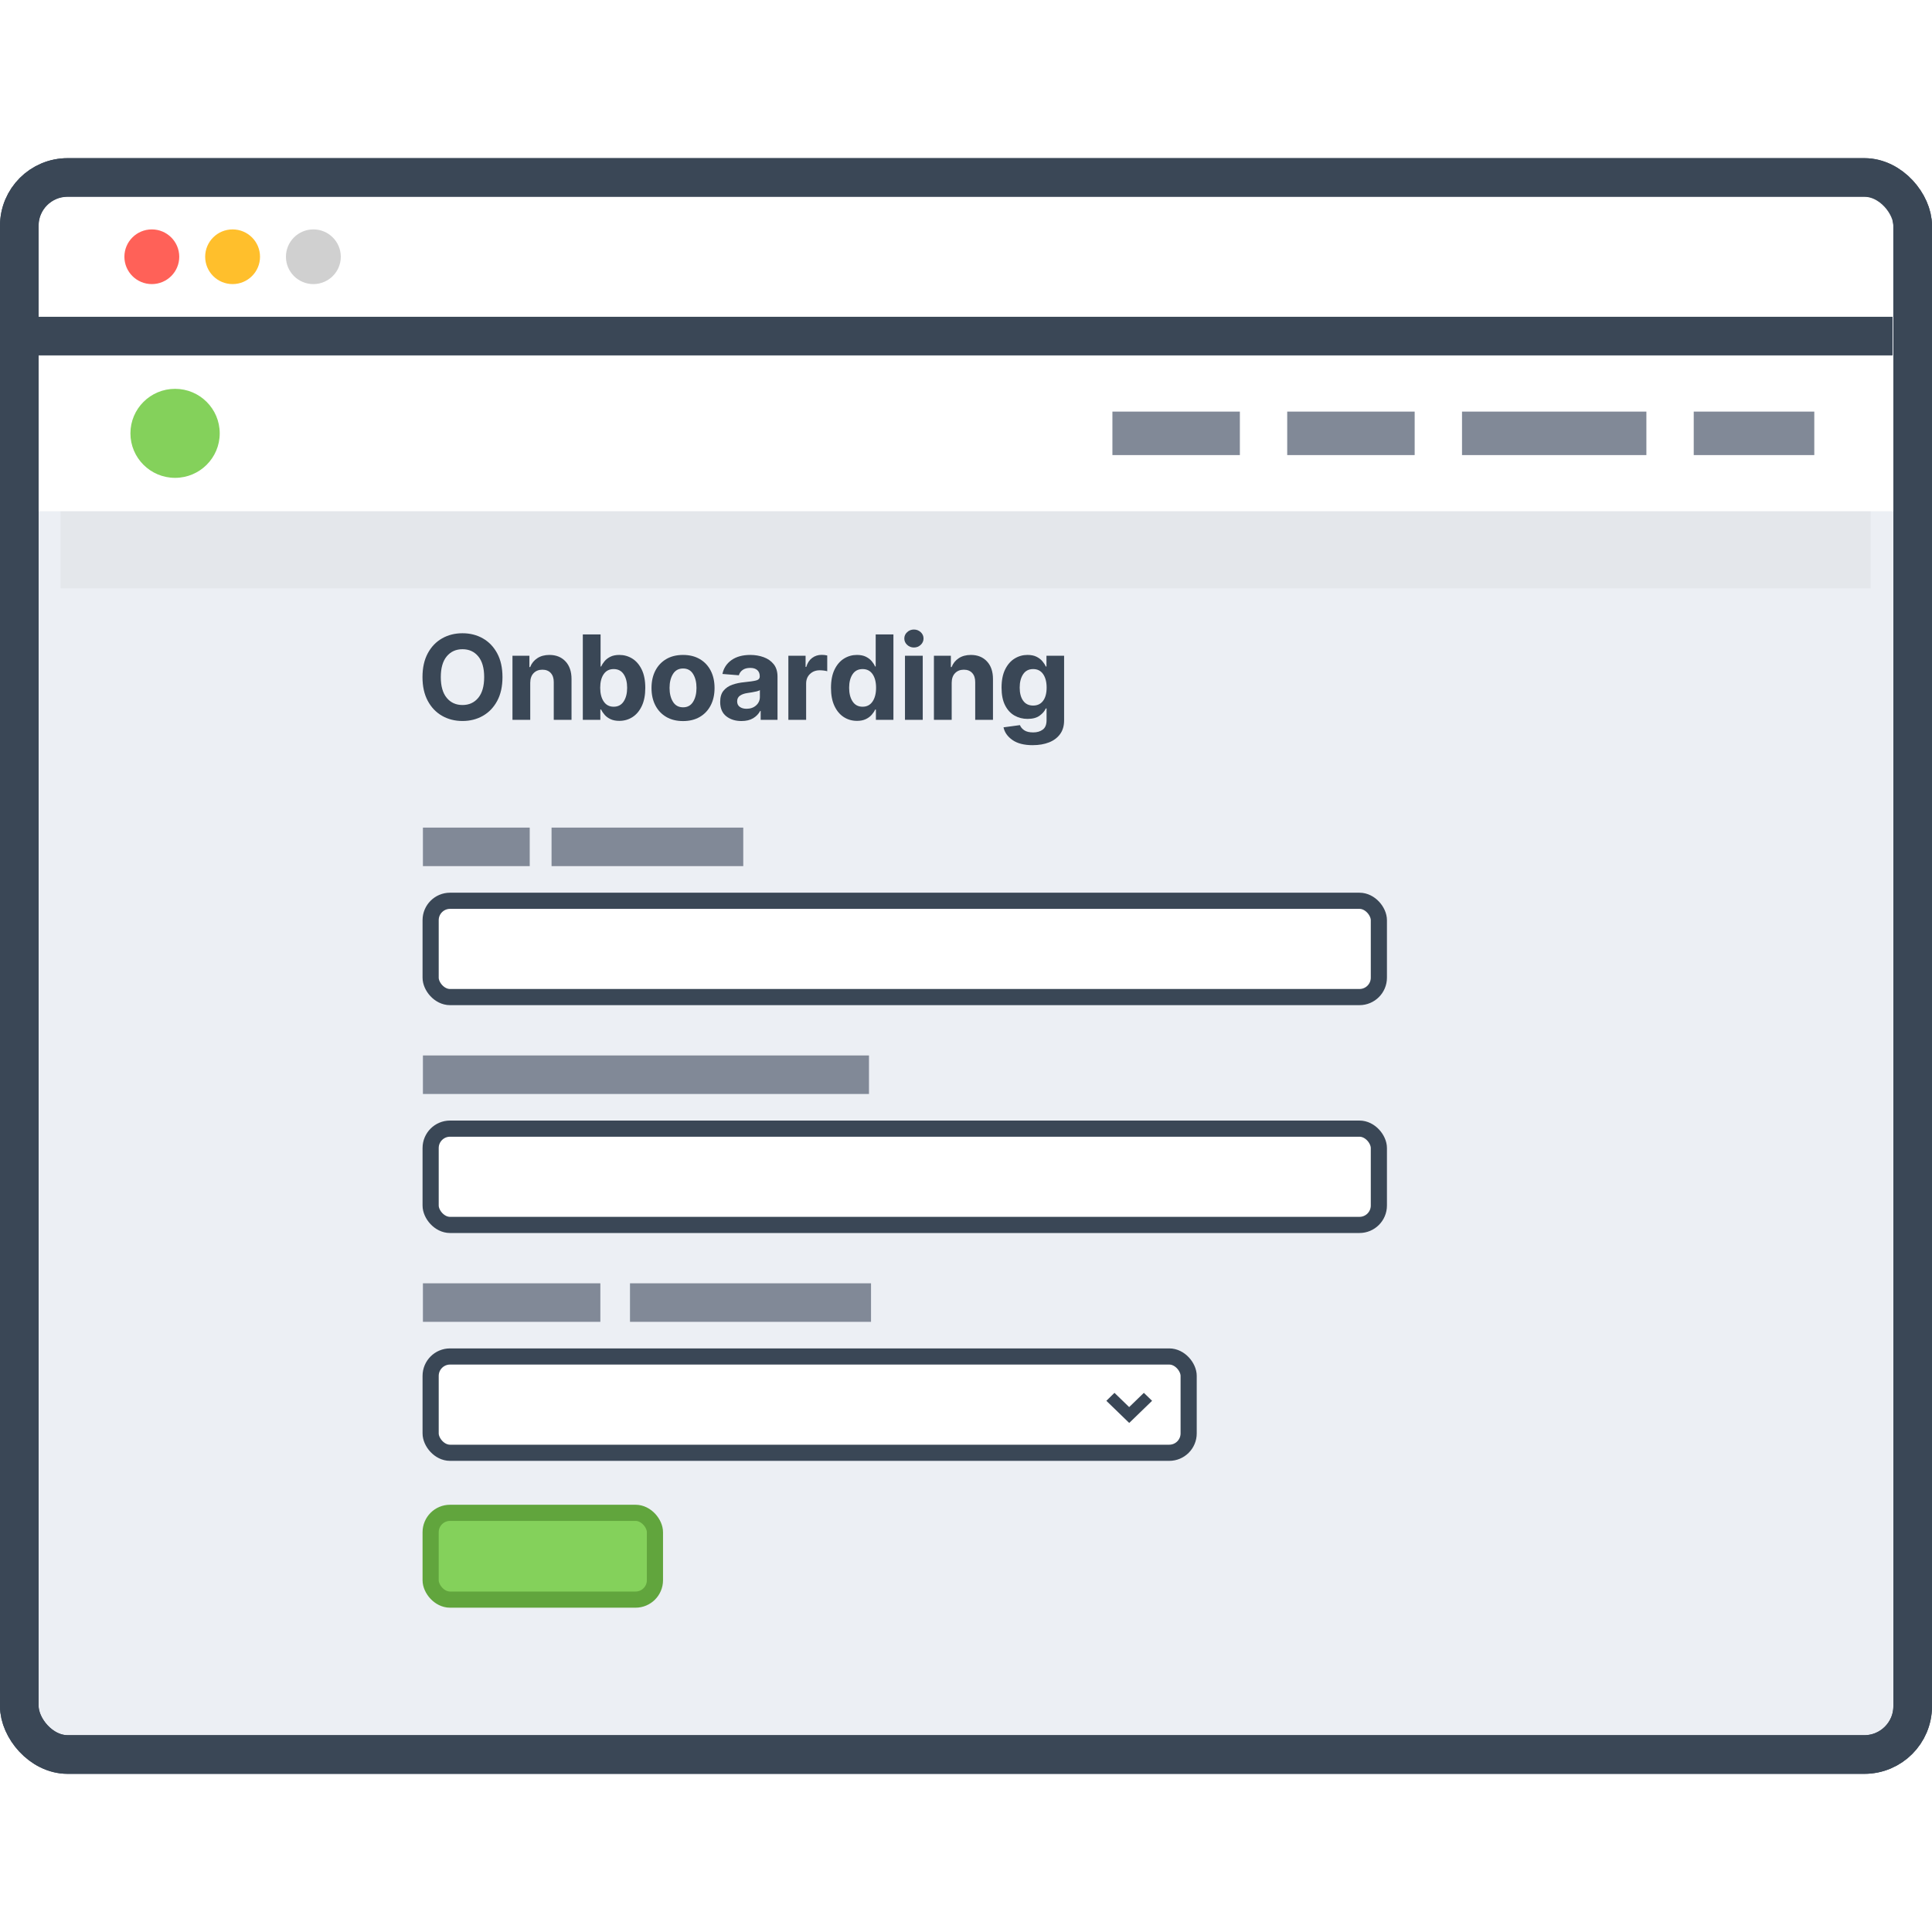 <?xml version="1.0" encoding="UTF-8" standalone="no"?>
<!-- Created with Inkscape (http://www.inkscape.org/) -->

<svg
   xmlns:dc="http://purl.org/dc/elements/1.1/"
   xmlns:cc="http://creativecommons.org/ns#"
   xmlns:rdf="http://www.w3.org/1999/02/22-rdf-syntax-ns#"
   xmlns:svg="http://www.w3.org/2000/svg"
   xmlns="http://www.w3.org/2000/svg"
   xmlns:sodipodi="http://sodipodi.sourceforge.net/DTD/sodipodi-0.dtd"
   xmlns:inkscape="http://www.inkscape.org/namespaces/inkscape"
   width="400"
   height="400"
   id="svg25644"
   version="1.1"
   inkscape:version="0.48.5 r10040"
   sodipodi:docname="illustration-embed-forms.svg">
  <defs
     id="defs25646">
    <filter
       inkscape:collect="always"
       id="filter14753"
       x="-0.019"
       width="1.038"
       y="-0.204"
       height="1.408">
      <feGaussianBlur
         inkscape:collect="always"
         stdDeviation="3.132"
         id="feGaussianBlur14755" />
    </filter>
  </defs>
  <sodipodi:namedview
     id="base"
     pagecolor="#ffffff"
     bordercolor="#666666"
     borderopacity="1.0"
     inkscape:pageopacity="0.0"
     inkscape:pageshadow="2"
     inkscape:zoom="0.49497475"
     inkscape:cx="-316.42407"
     inkscape:cy="124.08296"
     inkscape:document-units="px"
     inkscape:current-layer="layer1"
     showgrid="false"
     inkscape:showpageshadow="false"
     inkscape:window-width="3840"
     inkscape:window-height="1529"
     inkscape:window-x="1912"
     inkscape:window-y="-8"
     inkscape:window-maximized="1"
     inkscape:snap-bbox="true"
     inkscape:object-nodes="true"
     inkscape:snap-nodes="true"
     showguides="true"
     inkscape:guide-bbox="true"
     inkscape:snap-global="false" />
  <g
     inkscape:label="Layer 1"
     inkscape:groupmode="layer"
     id="layer1"
     transform="translate(0,-652.362)">
    <g
       transform="translate(-4.445,8.997)"
       style="font-size:12.57px;font-style:normal;font-variant:normal;font-weight:normal;font-stretch:normal;text-align:start;line-height:125%;letter-spacing:0px;word-spacing:0px;writing-mode:lr-tb;text-anchor:start;fill:#616878;fill-opacity:1;stroke:none;font-family:Inter;-inkscape-font-specification:Inter"
       id="text7812-6" />
    <rect
       y="689.109"
       x="4"
       height="326.506"
       width="392"
       id="rect84038-7-2"
       style="fill:#eceff4;fill-opacity:1;fill-rule:nonzero;stroke:#3a4756;stroke-width:8;stroke-miterlimit:4;stroke-opacity:1;stroke-dasharray:none"
       rx="10"
       ry="10" />
    <path
       style="fill:#ffffff;fill-opacity:1;fill-rule:nonzero;stroke:none"
       d="m 14,40.719 c -3.393,0 -6,2.607 -6,6 l 0,18.875 383.844,0 0,-20.25 c -0.602,-2.691 -2.93,-4.625 -5.844,-4.625 z"
       transform="translate(0,652.362)"
       id="rect27186-6"
       inkscape:connector-curvature="0"
       sodipodi:nodetypes="sscccss" />
    <path
       sodipodi:nodetypes="cccccc"
       inkscape:connector-curvature="0"
       id="path9464"
       d="m 7.49,717.956 c -1.204,0.166 -2.182,0.375 -2.781,0.615 l 0,7.385 387.125,0 0,-8 z"
       style="fill:#3a4756;fill-opacity:1;fill-rule:nonzero;stroke:none" />
    <path
       style="fill:#ff6158;fill-opacity:1;fill-rule:nonzero;stroke:none"
       d="m 37.112,705.519 c 0,3.127 -2.543,5.661 -5.679,5.661 -3.137,0 -5.679,-2.535 -5.679,-5.661 0,-3.127 2.543,-5.661 5.679,-5.661 3.137,0 5.679,2.535 5.679,5.661 z"
       id="path29018"
       inkscape:connector-curvature="0" />
    <path
       style="fill:#ffbf2c;fill-opacity:1;fill-rule:nonzero;stroke:none"
       d="m 53.835,705.519 c 0,3.127 -2.543,5.661 -5.679,5.661 -3.137,0 -5.679,-2.535 -5.679,-5.661 0,-3.127 2.543,-5.661 5.679,-5.661 3.137,0 5.679,2.535 5.679,5.661 z"
       id="path29020"
       inkscape:connector-curvature="0" />
    <path
       style="fill:#d0d0d0;fill-opacity:1;fill-rule:nonzero;stroke:none"
       d="m 70.558,705.519 c 0,3.127 -2.543,5.661 -5.679,5.661 -3.137,0 -5.679,-2.535 -5.679,-5.661 0,-3.127 2.543,-5.661 5.679,-5.661 3.137,0 5.679,2.535 5.679,5.661 z"
       id="path29022"
       inkscape:connector-curvature="0" />
    <g
       id="g14712"
       transform="matrix(0.886,0,0,0.886,41.369,111.836)">
      <rect
         style="fill:#84d15b;fill-opacity:1;fill-rule:nonzero;stroke:#61a53d;stroke-width:3.776;stroke-miterlimit:4;stroke-opacity:1;stroke-dasharray:none"
         id="rect14038"
         width="52.415"
         height="20.278"
         x="53.939"
         y="963.592"
         rx="4.531"
         ry="4.531" />
      <rect
         y="856.712"
         x="52.136"
         height="9.001"
         width="104.235"
         id="rect14040"
         style="fill:#818997;fill-opacity:1;fill-rule:nonzero;stroke:none" />
      <rect
         style="fill:#818997;fill-opacity:1;fill-rule:nonzero;stroke:none"
         id="rect14042"
         width="24.96"
         height="9.001"
         x="52.136"
         y="803.468" />
      <rect
         style="fill:#818997;fill-opacity:1;fill-rule:nonzero;stroke:none"
         id="rect14044"
         width="41.462"
         height="9.001"
         x="52.136"
         y="909.956" />
      <rect
         ry="4.531"
         rx="4.531"
         y="927.057"
         x="53.939"
         height="22.501"
         width="177.133"
         id="rect14046"
         style="fill:#ffffff;fill-opacity:1;fill-rule:nonzero;stroke:#3a4756;stroke-width:3.776;stroke-miterlimit:4;stroke-opacity:1;stroke-dasharray:none" />
      <rect
         ry="4.531"
         rx="4.531"
         y="820.569"
         x="53.939"
         height="22.501"
         width="221.58"
         id="rect14050"
         style="fill:#ffffff;fill-opacity:1;fill-rule:nonzero;stroke:#3a4756;stroke-width:3.776;stroke-miterlimit:4;stroke-opacity:1;stroke-dasharray:none" />
      <rect
         y="803.468"
         x="82.194"
         height="9.001"
         width="44.798"
         id="rect14052"
         style="fill:#818997;fill-opacity:1;fill-rule:nonzero;stroke:none" />
      <rect
         y="909.956"
         x="100.523"
         height="9.001"
         width="56.324"
         id="rect14054"
         style="fill:#818997;fill-opacity:1;fill-rule:nonzero;stroke:none" />
      <rect
         style="fill:#ffffff;fill-opacity:1;fill-rule:nonzero;stroke:#3a4756;stroke-width:3.776;stroke-miterlimit:4;stroke-opacity:1;stroke-dasharray:none"
         id="rect14599"
         width="221.58"
         height="22.501"
         x="53.939"
         y="873.813"
         rx="4.531"
         ry="4.531" />
      <path
         inkscape:connector-curvature="0"
         style="fill:#3a4756;fill-opacity:1;stroke:none"
         d="m 211.839,937.414 1.897,-1.861 3.435,3.326 3.435,-3.326 1.921,1.861 -5.332,5.163 h -0.022 z"
         id="path224847-8-9-83-4" />
    </g>
    <g
       id="g14772"
       transform="translate(0,-20.006)">
      <path
         transform="matrix(0.956,0,0,0.911,8.714,67.379)"
         style="fill:#000000;fill-opacity:0.039;stroke:none;filter:url(#filter14753)"
         d="m 4,760.927 0,36.882 392,0 0,-36.882 -392,0 z"
         id="path14580"
         inkscape:connector-curvature="0" />
      <g
         transform="translate(0,-1.065)"
         id="g14764">
        <path
           style="fill:#ffffff;fill-opacity:1;stroke:none"
           d="m 4,747.027 0,32.25 392,0 0,-32.25 -392,0 z"
           id="rect14575"
           inkscape:connector-curvature="0" />
        <path
           inkscape:connector-curvature="0"
           id="path14727"
           d="m 45.491,763.152 c 0,5.089 -4.139,9.215 -9.244,9.215 -5.106,0 -9.244,-4.126 -9.244,-9.215 0,-5.089 4.139,-9.215 9.244,-9.215 5.106,0 9.244,4.126 9.244,9.215 z"
           style="fill:#84d15b;fill-opacity:1;fill-rule:nonzero;stroke:none" />
        <rect
           style="fill:#818997;fill-opacity:1;fill-rule:nonzero;stroke:none"
           id="rect9624-2"
           width="24.96"
           height="9.001"
           x="350.67"
           y="758.652" />
        <rect
           y="758.652"
           x="302.694"
           height="9.001"
           width="38.174"
           id="rect14747"
           style="fill:#818997;fill-opacity:1;fill-rule:nonzero;stroke:none" />
        <rect
           style="fill:#818997;fill-opacity:1;fill-rule:nonzero;stroke:none"
           id="rect14760"
           width="26.389"
           height="9.001"
           x="266.503"
           y="758.652" />
        <rect
           y="758.652"
           x="230.313"
           height="9.001"
           width="26.389"
           id="rect14762"
           style="fill:#818997;fill-opacity:1;fill-rule:nonzero;stroke:none" />
      </g>
    </g>
    <rect
       ry="10"
       rx="10"
       style="fill:none;stroke:#3a4756;stroke-width:8;stroke-miterlimit:4;stroke-opacity:1;stroke-dasharray:none"
       id="rect9040"
       width="392"
       height="326.506"
       x="4"
       y="689.109" />
    <g
       style="font-size:24.314px;font-style:normal;font-variant:normal;font-weight:bold;font-stretch:normal;text-align:start;line-height:100%;letter-spacing:-0.608px;writing-mode:lr-tb;text-anchor:start;fill:#3a4756;fill-opacity:1;stroke:none;font-family:Inter;-inkscape-font-specification:Inter Bold"
       id="text14782">
      <path
         d="m 104.033,792.552 c -2e-5,1.929 -0.364,3.569 -1.092,4.922 -0.728,1.353 -1.717,2.384 -2.966,3.095 -1.249,0.711 -2.656,1.066 -4.222,1.066 -1.572,0 -2.982,-0.357 -4.231,-1.071 -1.249,-0.714 -2.236,-1.749 -2.962,-3.104 -0.725,-1.356 -1.088,-2.992 -1.088,-4.909 -10e-7,-1.928 0.363,-3.569 1.088,-4.921 0.725,-1.353 1.713,-2.384 2.962,-3.095 1.249,-0.711 2.659,-1.066 4.231,-1.066 1.566,2e-5 2.973,0.355 4.222,1.066 1.249,0.711 2.238,1.743 2.966,3.095 0.728,1.353 1.092,2.993 1.092,4.921 z m -3.79,0 c -2e-5,-1.876 -0.409,-3.308 -1.226,-4.295 -0.817,-0.987 -1.905,-1.481 -3.264,-1.481 -1.359,2e-5 -2.447,0.494 -3.264,1.481 -0.817,0.987 -1.226,2.419 -1.226,4.295 -5e-6,1.871 0.409,3.301 1.226,4.291 0.817,0.99 1.905,1.485 3.264,1.485 1.358,0 2.446,-0.495 3.264,-1.485 0.817,-0.99 1.226,-2.421 1.226,-4.291 z"
         style=""
         id="path14787" />
      <path
         d="m 109.78,793.726 0,7.667 -3.678,0 0,-13.262 3.506,0 0,2.34 0.155,0 c 0.299,-0.771 0.793,-1.383 1.481,-1.835 0.688,-0.452 1.524,-0.678 2.508,-0.678 1.382,10e-6 2.49,0.445 3.324,1.334 0.835,0.889 1.252,2.108 1.252,3.657 l 0,8.444 -3.678,0 0,-7.788 c 0.006,-0.812 -0.201,-1.446 -0.621,-1.904 -0.42,-0.458 -0.999,-0.686 -1.736,-0.686 -0.743,10e-6 -1.345,0.237 -1.809,0.712 -0.463,0.475 -0.698,1.141 -0.704,1.999 z"
         style=""
         id="path14789" />
      <path
         d="m 120.665,801.393 0,-17.683 3.678,0 0,6.648 0.113,0 c 0.167,-0.363 0.403,-0.728 0.708,-1.097 0.305,-0.369 0.708,-0.678 1.209,-0.928 0.501,-0.25 1.119,-0.375 1.857,-0.375 0.973,10e-6 1.865,0.252 2.676,0.755 0.812,0.504 1.464,1.261 1.956,2.271 0.492,1.01 0.738,2.275 0.738,3.795 -1e-5,1.479 -0.239,2.727 -0.717,3.743 -0.478,1.016 -1.123,1.785 -1.934,2.305 -0.812,0.521 -1.721,0.781 -2.728,0.781 -0.714,0 -1.32,-0.118 -1.818,-0.354 -0.498,-0.236 -0.904,-0.534 -1.217,-0.894 -0.314,-0.36 -0.557,-0.724 -0.729,-1.093 l -0.164,0 0,2.124 z m 3.601,-6.631 c 0,1.18 0.243,2.129 0.729,2.845 0.486,0.717 1.173,1.075 2.059,1.075 0.904,0 1.595,-0.364 2.072,-1.092 0.478,-0.728 0.717,-1.671 0.717,-2.828 -1e-5,-1.151 -0.237,-2.085 -0.712,-2.801 -0.475,-0.717 -1.167,-1.075 -2.077,-1.075 -0.892,1e-5 -1.58,0.35 -2.063,1.049 -0.484,0.699 -0.725,1.642 -0.725,2.827 z"
         style=""
         id="path14791" />
      <path
         d="m 141.414,801.652 c -1.341,0 -2.499,-0.286 -3.475,-0.859 -0.976,-0.573 -1.728,-1.373 -2.258,-2.4 -0.53,-1.027 -0.794,-2.22 -0.794,-3.579 0,-1.37 0.265,-2.568 0.794,-3.596 0.53,-1.028 1.282,-1.828 2.258,-2.4 0.976,-0.573 2.134,-0.859 3.475,-0.859 1.341,10e-6 2.499,0.286 3.475,0.859 0.976,0.573 1.728,1.373 2.258,2.4 0.53,1.028 0.794,2.226 0.794,3.596 -2e-5,1.358 -0.265,2.551 -0.794,3.579 -0.53,1.027 -1.282,1.828 -2.258,2.4 -0.976,0.573 -2.134,0.859 -3.475,0.859 z m 0.017,-2.849 c 0.91,0 1.599,-0.38 2.068,-1.14 0.469,-0.76 0.703,-1.718 0.703,-2.875 -1e-5,-1.157 -0.234,-2.117 -0.703,-2.879 -0.469,-0.763 -1.158,-1.144 -2.068,-1.144 -0.927,1e-5 -1.626,0.381 -2.098,1.144 -0.472,0.763 -0.708,1.722 -0.708,2.879 0,1.157 0.236,2.115 0.708,2.875 0.472,0.76 1.172,1.14 2.098,1.14 z"
         style=""
         id="path14793" />
      <path
         d="m 153.508,801.644 c -1.266,0 -2.317,-0.331 -3.152,-0.993 -0.835,-0.662 -1.252,-1.649 -1.252,-2.961 0,-0.99 0.233,-1.767 0.699,-2.331 0.466,-0.564 1.078,-0.977 1.835,-1.239 0.757,-0.262 1.573,-0.433 2.448,-0.514 1.151,-0.115 1.974,-0.236 2.469,-0.363 0.495,-0.127 0.742,-0.403 0.742,-0.829 l 0,-0.052 c -1e-5,-0.547 -0.171,-0.97 -0.513,-1.269 -0.342,-0.299 -0.827,-0.449 -1.455,-0.449 -0.662,1e-5 -1.189,0.144 -1.58,0.431 -0.392,0.288 -0.651,0.653 -0.777,1.096 l -3.401,-0.276 c 0.253,-1.209 0.882,-2.167 1.887,-2.875 1.004,-0.708 2.301,-1.062 3.889,-1.062 0.984,10e-6 1.905,0.155 2.763,0.466 0.858,0.311 1.55,0.796 2.077,1.455 0.527,0.659 0.79,1.515 0.79,2.569 l 0,8.945 -3.488,0 0,-1.839 -0.103,0 c -0.323,0.616 -0.805,1.119 -1.447,1.507 -0.642,0.388 -1.452,0.582 -2.43,0.582 z m 1.054,-2.538 c 0.806,0 1.468,-0.234 1.986,-0.703 0.518,-0.469 0.777,-1.052 0.777,-1.748 l 0,-1.408 c -0.144,0.098 -0.367,0.184 -0.669,0.259 -0.302,0.075 -0.625,0.139 -0.967,0.194 -0.342,0.055 -0.649,0.102 -0.919,0.143 -0.645,0.092 -1.164,0.273 -1.559,0.544 -0.395,0.271 -0.592,0.665 -0.592,1.183 0,0.507 0.183,0.889 0.548,1.148 0.366,0.259 0.831,0.388 1.395,0.388 z"
         style=""
         id="path14795" />
      <path
         d="m 163.222,801.393 0,-13.262 3.566,0 0,2.314 0.138,0 c 0.242,-0.823 0.648,-1.446 1.218,-1.869 0.57,-0.423 1.226,-0.634 1.969,-0.634 0.409,2e-5 0.794,0.043 1.157,0.129 l 0,3.264 c -0.173,-0.058 -0.411,-0.105 -0.716,-0.143 -0.305,-0.037 -0.584,-0.056 -0.837,-0.056 -0.812,10e-6 -1.484,0.255 -2.016,0.764 -0.533,0.51 -0.799,1.173 -0.799,1.99 l 0,7.503 z"
         style=""
         id="path14797" />
      <path
         d="m 177.426,801.609 c -1.007,0 -1.917,-0.26 -2.728,-0.781 -0.812,-0.521 -1.456,-1.289 -1.934,-2.305 -0.478,-1.016 -0.717,-2.264 -0.717,-3.743 0,-1.52 0.246,-2.785 0.738,-3.795 0.492,-1.01 1.146,-1.767 1.96,-2.271 0.814,-0.504 1.705,-0.755 2.672,-0.755 0.743,10e-6 1.363,0.125 1.861,0.375 0.498,0.25 0.901,0.56 1.209,0.928 0.308,0.369 0.543,0.734 0.704,1.097 l 0.112,0 0,-6.648 3.67,0 0,17.683 -3.627,0 0,-2.124 -0.155,0 c -0.167,0.369 -0.409,0.733 -0.726,1.093 -0.317,0.36 -0.724,0.658 -1.222,0.894 -0.498,0.236 -1.104,0.354 -1.818,0.354 z m 1.166,-2.927 c 0.886,0 1.573,-0.358 2.059,-1.075 0.487,-0.717 0.73,-1.665 0.73,-2.845 -1e-5,-1.186 -0.242,-2.128 -0.725,-2.827 -0.484,-0.699 -1.172,-1.049 -2.064,-1.049 -0.909,1e-5 -1.601,0.358 -2.076,1.075 -0.475,0.717 -0.712,1.65 -0.712,2.801 0,1.157 0.239,2.1 0.716,2.828 0.478,0.728 1.168,1.092 2.072,1.092 z"
         style=""
         id="path14799" />
      <path
         d="m 187.365,801.393 0,-13.262 3.678,0 0,13.262 z m 1.848,-14.972 c -0.541,2e-5 -1.007,-0.183 -1.398,-0.548 -0.392,-0.366 -0.587,-0.805 -0.587,-1.317 0,-0.512 0.196,-0.95 0.587,-1.313 0.392,-0.363 0.858,-0.544 1.398,-0.544 0.547,2e-5 1.016,0.181 1.408,0.544 0.391,0.363 0.587,0.8 0.587,1.313 0,0.512 -0.196,0.952 -0.587,1.317 -0.391,0.366 -0.861,0.548 -1.408,0.548 z"
         style=""
         id="path14801" />
      <path
         d="m 197.037,793.726 0,7.667 -3.678,0 0,-13.262 3.506,0 0,2.34 0.155,0 c 0.299,-0.771 0.793,-1.383 1.481,-1.835 0.688,-0.452 1.524,-0.678 2.508,-0.678 1.382,10e-6 2.49,0.445 3.324,1.334 0.835,0.889 1.252,2.108 1.252,3.657 l 0,8.444 -3.678,0 0,-7.788 c 0.006,-0.812 -0.201,-1.446 -0.621,-1.904 -0.42,-0.458 -0.999,-0.686 -1.736,-0.686 -0.743,10e-6 -1.345,0.237 -1.809,0.712 -0.463,0.475 -0.698,1.141 -0.704,1.999 z"
         style=""
         id="path14803" />
      <path
         d="m 213.828,806.643 c -1.785,-10e-6 -3.187,-0.355 -4.205,-1.066 -1.019,-0.711 -1.638,-1.587 -1.856,-2.629 l 3.402,-0.458 c 0.149,0.403 0.441,0.755 0.876,1.057 0.435,0.302 1.058,0.453 1.87,0.453 0.8,0 1.46,-0.194 1.982,-0.583 0.521,-0.389 0.782,-1.037 0.782,-1.947 l 0,-2.426 -0.156,0 c -0.242,0.547 -0.668,1.043 -1.278,1.489 -0.61,0.446 -1.445,0.669 -2.504,0.669 -0.996,0 -1.901,-0.233 -2.715,-0.699 -0.814,-0.466 -1.462,-1.177 -1.943,-2.133 -0.481,-0.955 -0.721,-2.167 -0.721,-3.636 0,-1.508 0.246,-2.763 0.738,-3.764 0.492,-1.002 1.146,-1.754 1.96,-2.258 0.814,-0.504 1.705,-0.755 2.672,-0.755 0.743,10e-6 1.364,0.125 1.865,0.375 0.501,0.25 0.907,0.56 1.217,0.928 0.311,0.369 0.547,0.734 0.708,1.097 l 0.138,0 0,-2.228 3.652,0 0,13.392 c -1e-5,1.128 -0.278,2.072 -0.833,2.832 -0.555,0.76 -1.319,1.331 -2.292,1.714 -0.973,0.383 -2.092,0.574 -3.359,0.574 z m 0.077,-8.203 c 0.886,1e-5 1.573,-0.328 2.059,-0.984 0.487,-0.656 0.73,-1.569 0.73,-2.737 -1e-5,-1.162 -0.242,-2.092 -0.725,-2.788 -0.484,-0.697 -1.172,-1.045 -2.064,-1.045 -0.909,1e-5 -1.601,0.357 -2.076,1.07 -0.475,0.714 -0.712,1.635 -0.712,2.763 0,1.146 0.239,2.052 0.716,2.72 0.478,0.668 1.168,1.001 2.072,1.001 z"
         style=""
         id="path14805" />
    </g>
  </g>
</svg>
